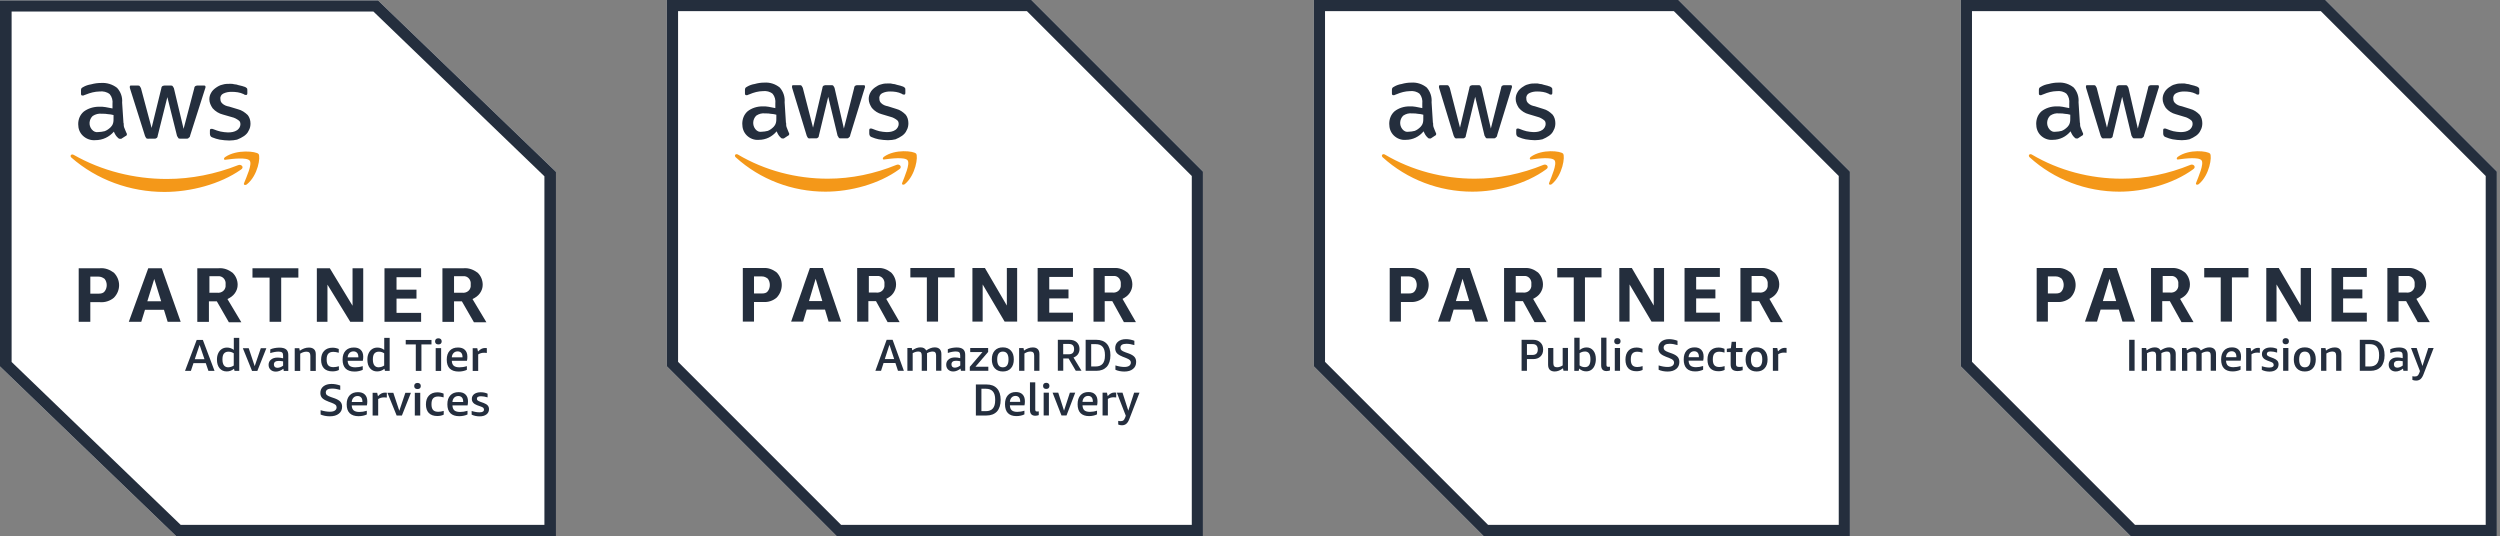 <svg xmlns="http://www.w3.org/2000/svg" fill="none" viewBox="0 0 527 113" height="113" width="527">
<rect x="0" y="0" width="527" height="113" fill="#808080" stroke="none"/>
<g clip-path="url(#clip0_1356_1327)">
<path fill="white" d="M79.694 0.089H0V77.245L37.112 113H117.197V36.221L79.694 0.089Z"></path>
<path fill="#242E3D" d="M78.717 2.435L114.762 37.161V110.641H38.089L2.448 76.304V2.435H78.717ZM79.694 0.089H0V77.245L37.112 113H117.197V36.221L79.694 0.089Z"></path>
<path fill="#242E3D" d="M19.038 63.696V67.836H16.59V56.545H21.083C22.151 56.457 23.127 56.833 24.013 57.486C25.471 58.991 25.471 61.249 24.013 62.755C23.231 63.42 22.151 63.784 21.083 63.696H19.038ZM19.038 61.902H20.796C21.291 61.902 21.773 61.814 22.059 61.425C22.645 60.672 22.645 59.543 22.059 58.79C21.669 58.502 21.278 58.314 20.796 58.314H19.038V61.889V61.902ZM35.342 67.836L34.56 65.302H30.563L29.781 67.836H27.151L31.253 56.545H34.092L38.089 67.836H35.355H35.342ZM31.044 63.508H33.974L32.516 58.803L31.058 63.508H31.044ZM41.592 67.836V56.545H46.085C47.166 56.457 48.142 56.833 49.015 57.486C49.705 58.138 50.096 59.079 50.096 60.02C50.096 60.685 49.9 61.249 49.51 61.814C49.119 62.379 48.533 62.755 47.947 63.043L50.877 67.936H48.246L45.707 63.52H44.04V67.848H41.592V67.836ZM44.04 61.714H45.798C46.684 61.801 47.452 61.237 47.556 60.396V59.919C47.66 59.066 47.062 58.326 46.293 58.226H44.145V61.701H44.053L44.04 61.714ZM56.828 67.836V58.514H53.221V56.545H62.896V58.514H59.276V67.836H56.828ZM69.029 60.02V67.836H66.79V56.545H69.524L74.316 64.448V56.545H76.569V67.836H73.835L69.042 60.02H69.029ZM81.049 67.836V56.545H88.771V58.427H83.588V61.061H87.794V62.943H83.588V65.954H88.771V67.836H81.049ZM93.263 67.836V56.545H97.756C98.823 56.457 99.8 56.833 100.686 57.486C101.376 58.138 101.753 59.079 101.753 60.02C101.753 60.685 101.558 61.249 101.167 61.814C100.777 62.379 100.191 62.755 99.605 63.043L102.535 67.936H99.904L97.365 63.52H95.711V67.848H93.263V67.836ZM95.711 61.714H97.469C98.342 61.801 99.123 61.237 99.227 60.396V59.919C99.318 59.066 98.732 58.326 97.964 58.226H95.711V61.701V61.714Z"></path>
<path fill="#242E3D" d="M26.07 25.958C26.07 26.334 26.07 26.71 26.265 27.087C26.357 27.375 26.552 27.752 26.656 28.028C26.747 28.128 26.747 28.216 26.747 28.316C26.747 28.505 26.656 28.605 26.448 28.693L25.562 29.257H25.276C25.08 29.257 24.976 29.169 24.885 29.069C24.69 28.881 24.494 28.693 24.39 28.505C24.299 28.316 24.091 28.028 24 27.752C23.023 28.881 21.656 29.546 20.093 29.546C19.116 29.634 18.14 29.257 17.463 28.605C16.772 27.94 16.486 27.099 16.486 26.158C16.486 25.13 16.877 24.189 17.658 23.524C18.543 22.859 19.702 22.495 20.887 22.495C21.382 22.495 21.864 22.495 22.255 22.583L23.713 22.859V21.918C23.804 21.165 23.609 20.413 23.127 19.848C22.541 19.371 21.76 19.196 20.979 19.283C20.484 19.283 20.002 19.371 19.52 19.472C19.038 19.572 18.543 19.76 18.062 19.948C17.866 20.036 17.762 20.036 17.567 20.137H17.372C17.176 20.137 17.072 20.036 17.072 19.76V19.095C17.072 18.907 17.072 18.819 17.163 18.619C17.254 18.531 17.358 18.43 17.554 18.343C18.049 18.054 18.622 17.866 19.207 17.778C19.898 17.59 20.575 17.489 21.265 17.489C22.528 17.401 23.713 17.778 24.677 18.518C25.458 19.371 25.849 20.488 25.744 21.629L26.031 25.958H26.07ZM20.705 27.84C21.2 27.84 21.59 27.752 22.072 27.651C22.567 27.463 22.958 27.175 23.349 26.798C23.544 26.61 23.739 26.322 23.843 25.945C23.948 25.569 23.934 25.192 23.934 24.816V24.252C23.544 24.164 23.153 24.063 22.762 24.063C22.372 23.976 21.981 23.976 21.486 23.976C20.809 23.888 20.119 24.063 19.533 24.452C18.752 25.205 18.648 26.422 19.338 27.275C19.728 27.752 20.21 27.927 20.705 27.84ZM31.357 29.245C31.162 29.245 30.966 29.245 30.862 29.157C30.771 29.069 30.667 28.868 30.576 28.68L27.45 18.794C27.359 18.606 27.359 18.418 27.359 18.317C27.359 18.129 27.45 18.029 27.555 18.029H28.922C29.117 18.029 29.312 18.029 29.417 18.117C29.508 18.217 29.612 18.405 29.716 18.593L31.956 26.974L34.013 18.593C34.013 18.405 34.105 18.217 34.3 18.117C34.495 18.029 34.691 18.029 34.795 18.029H35.863C36.058 18.029 36.253 18.029 36.357 18.117C36.462 18.217 36.553 18.405 36.657 18.593L38.701 27.162L40.954 18.593C40.954 18.405 41.045 18.217 41.241 18.117C41.436 18.029 41.54 18.029 41.735 18.029H43.012C43.207 18.029 43.311 18.117 43.311 18.217V18.493C43.311 18.581 43.207 18.681 43.207 18.782L40.082 28.567C40.082 28.755 39.99 28.944 39.782 29.044C39.691 29.232 39.496 29.232 39.287 29.232H38.115C37.92 29.232 37.725 29.232 37.62 29.144C37.529 28.956 37.425 28.856 37.321 28.668L35.277 20.475L33.232 28.668C33.232 28.856 33.141 29.044 32.933 29.144C32.842 29.232 32.646 29.232 32.542 29.232H31.37L31.357 29.245ZM48.351 29.621C47.673 29.621 46.983 29.533 46.306 29.433C45.811 29.345 45.238 29.157 44.743 28.956C44.444 28.868 44.249 28.58 44.249 28.203V27.538C44.249 27.262 44.34 27.162 44.535 27.162H44.73C44.822 27.162 44.926 27.25 45.017 27.25C45.512 27.438 45.994 27.626 46.475 27.727C46.97 27.814 47.543 27.915 48.038 27.915C48.728 27.915 49.405 27.827 49.991 27.438C50.382 27.162 50.681 26.685 50.681 26.221C50.681 25.845 50.59 25.556 50.291 25.368C49.9 25.079 49.405 24.803 48.923 24.703L46.97 24.139C46.189 23.95 45.408 23.486 44.822 22.821C44.431 22.257 44.132 21.604 44.132 20.939C44.132 20.463 44.236 19.998 44.522 19.534C44.717 19.158 45.108 18.782 45.499 18.506C45.889 18.23 46.384 17.941 46.866 17.853C47.452 17.665 47.934 17.665 48.52 17.665C48.819 17.665 49.106 17.665 49.405 17.765C49.705 17.765 49.991 17.853 50.291 17.953C50.59 18.054 50.786 18.041 51.072 18.142C51.267 18.242 51.463 18.242 51.658 18.33C51.853 18.418 51.945 18.518 52.049 18.606C52.14 18.706 52.14 18.895 52.14 19.083V19.647C52.14 19.923 52.049 20.024 51.84 20.024C51.632 20.024 51.45 19.936 51.346 19.835C50.564 19.459 49.692 19.359 48.806 19.359C48.22 19.359 47.634 19.447 47.048 19.735C46.658 19.923 46.371 20.387 46.462 20.864C46.462 21.241 46.553 21.529 46.853 21.805C47.244 22.181 47.739 22.37 48.312 22.47L50.174 23.035C50.955 23.223 51.632 23.687 52.218 24.252C52.609 24.728 52.804 25.381 52.804 26.046C52.804 26.522 52.713 27.074 52.413 27.551C52.218 28.028 51.827 28.404 51.437 28.68C51.046 28.956 50.46 29.245 49.978 29.433C49.588 29.533 48.91 29.621 48.325 29.621H48.351Z"></path>
<path fill="#F49819" d="M50.785 35.756C46.384 38.855 40.134 40.461 34.664 40.461C27.437 40.461 20.405 37.914 15.04 33.209C14.65 32.833 15.04 32.369 15.535 32.645C21.486 36.032 28.323 37.726 35.159 37.726C40.342 37.726 45.42 36.697 50.2 34.815C50.877 34.526 51.567 35.292 50.785 35.756ZM51.463 38.579C51.267 38.955 51.658 39.143 52.049 38.855C54.393 36.973 54.979 33.021 54.497 32.456C54.002 31.892 49.9 31.428 47.465 33.109C47.074 33.397 47.178 33.774 47.556 33.673C48.923 33.485 52.049 33.109 52.635 33.861C53.221 34.614 51.944 37.337 51.463 38.566V38.579Z"></path>
<path fill="#242E3E" d="M43.936 78.185L43.376 76.554H40.785L40.238 78.185H39.001L41.462 71.662H42.764L45.225 78.185H43.962H43.936ZM41.058 75.714H43.103L42.074 72.703L41.058 75.714Z"></path>
<path fill="#242E3E" d="M49.444 78.185L49.327 77.734C48.885 78.11 48.364 78.298 47.791 78.298C47.166 78.298 46.671 78.073 46.293 77.633C45.916 77.182 45.733 76.579 45.733 75.814C45.733 75.312 45.811 74.873 45.994 74.484C46.163 74.108 46.41 73.807 46.723 73.594C47.035 73.38 47.413 73.267 47.856 73.267C48.377 73.267 48.858 73.431 49.288 73.757V71.222H50.434V78.185H49.457H49.444ZM48.142 77.42C48.533 77.42 48.91 77.295 49.275 77.056V74.472C48.937 74.246 48.572 74.133 48.155 74.133C47.739 74.133 47.413 74.271 47.192 74.547C46.983 74.811 46.892 75.225 46.892 75.764C46.892 76.868 47.309 77.433 48.142 77.433V77.42Z"></path>
<path fill="#242E3E" d="M53.13 78.186L51.189 73.394H52.426L53.689 77.183L54.979 73.394H56.151L54.249 78.186H53.13Z"></path>
<path fill="#242E3E" d="M59.823 78.186L59.731 77.734C59.497 77.922 59.237 78.06 58.963 78.173C58.69 78.286 58.416 78.336 58.143 78.336C57.687 78.336 57.309 78.198 57.036 77.935C56.763 77.671 56.619 77.333 56.619 76.906C56.619 76.442 56.788 76.078 57.14 75.802C57.479 75.513 57.947 75.376 58.547 75.376C58.885 75.376 59.263 75.426 59.679 75.526V74.974C59.679 74.648 59.614 74.435 59.471 74.309C59.328 74.184 59.08 74.121 58.729 74.121C58.221 74.121 57.635 74.221 56.971 74.435V73.657C57.218 73.544 57.505 73.444 57.856 73.381C58.195 73.318 58.547 73.28 58.911 73.28C59.536 73.28 60.005 73.406 60.318 73.657C60.617 73.908 60.773 74.284 60.773 74.823V78.198H59.849L59.823 78.186ZM58.468 77.533C58.664 77.533 58.859 77.496 59.067 77.421C59.276 77.345 59.484 77.232 59.679 77.082V76.178C59.341 76.116 59.028 76.078 58.768 76.078C58.091 76.078 57.739 76.329 57.739 76.831C57.739 77.057 57.804 77.232 57.934 77.358C58.065 77.471 58.247 77.533 58.468 77.533Z"></path>
<path fill="#242E3E" d="M65.422 78.186V75.012C65.422 74.711 65.357 74.485 65.227 74.347C65.096 74.197 64.875 74.134 64.602 74.134C64.172 74.134 63.742 74.272 63.286 74.548V78.199H62.127V73.406H63.091L63.195 73.933C63.807 73.494 64.458 73.268 65.123 73.268C65.604 73.268 65.956 73.394 66.203 73.632C66.451 73.87 66.568 74.209 66.568 74.673V78.186H65.422Z"></path>
<path fill="#242E3E" d="M71.438 77.997C71.047 78.198 70.592 78.286 70.071 78.286C69.303 78.286 68.717 78.073 68.3 77.659C67.896 77.232 67.688 76.63 67.688 75.839C67.688 75.049 67.896 74.409 68.326 73.97C68.756 73.518 69.342 73.293 70.11 73.293C70.566 73.293 71.008 73.393 71.412 73.569V74.359C70.969 74.234 70.605 74.171 70.292 74.171C69.797 74.171 69.446 74.296 69.211 74.547C68.977 74.798 68.86 75.2 68.86 75.739V75.852C68.86 76.379 68.977 76.78 69.211 77.031C69.446 77.282 69.81 77.395 70.292 77.395C70.631 77.395 71.022 77.332 71.438 77.207V77.985V77.997Z"></path>
<path fill="#242E3E" d="M73.287 76.053C73.313 76.53 73.444 76.881 73.704 77.107C73.964 77.32 74.368 77.433 74.889 77.433C75.384 77.433 75.905 77.358 76.465 77.182V77.96C76.243 78.073 75.97 78.161 75.67 78.223C75.371 78.299 75.045 78.324 74.72 78.324C73.912 78.324 73.287 78.11 72.858 77.696C72.428 77.27 72.219 76.643 72.219 75.815C72.219 74.987 72.428 74.384 72.844 73.933C73.261 73.481 73.834 73.255 74.59 73.255C75.228 73.255 75.709 73.418 76.048 73.757C76.386 74.083 76.569 74.56 76.569 75.187C76.569 75.513 76.543 75.802 76.478 76.053H73.287ZM74.524 74.071C74.173 74.071 73.886 74.184 73.665 74.409C73.444 74.635 73.313 74.936 73.287 75.325H75.54V75.25C75.54 74.874 75.449 74.573 75.28 74.384C75.097 74.184 74.85 74.071 74.524 74.071Z"></path>
<path fill="#242E3E" d="M81.153 78.185L81.036 77.734C80.593 78.11 80.072 78.298 79.499 78.298C78.874 78.298 78.379 78.073 78.001 77.633C77.624 77.182 77.442 76.579 77.442 75.814C77.442 75.312 77.52 74.873 77.702 74.484C77.871 74.108 78.119 73.807 78.431 73.594C78.744 73.38 79.121 73.267 79.564 73.267C80.085 73.267 80.567 73.431 80.996 73.757V71.222H82.142V78.185H81.166H81.153ZM79.851 77.42C80.241 77.42 80.619 77.295 80.984 77.056V74.472C80.645 74.246 80.28 74.133 79.864 74.133C79.447 74.133 79.121 74.271 78.9 74.547C78.692 74.811 78.6 75.225 78.6 75.764C78.6 76.868 79.017 77.433 79.851 77.433V77.42Z"></path>
<path fill="#242E3E" d="M87.651 78.185V72.603H85.528V71.662H90.958V72.603H88.836V78.185H87.651Z"></path>
<path fill="#242E3E" d="M91.844 78.186V73.393H92.99V78.186H91.844ZM92.404 72.603C92.195 72.603 92.026 72.553 91.896 72.44C91.779 72.327 91.713 72.164 91.713 71.963C91.713 71.762 91.779 71.599 91.896 71.486C92.013 71.374 92.182 71.311 92.404 71.311C92.625 71.311 92.807 71.374 92.924 71.486C93.042 71.599 93.107 71.75 93.107 71.963C93.107 72.176 93.042 72.314 92.924 72.44C92.807 72.553 92.625 72.603 92.404 72.603Z"></path>
<path fill="#242E3E" d="M95.242 76.053C95.255 76.53 95.398 76.881 95.659 77.107C95.919 77.32 96.323 77.433 96.844 77.433C97.338 77.433 97.859 77.358 98.419 77.182V77.96C98.198 78.073 97.924 78.161 97.625 78.223C97.312 78.299 97 78.324 96.674 78.324C95.867 78.324 95.242 78.11 94.812 77.696C94.382 77.27 94.174 76.643 94.174 75.815C94.174 74.987 94.382 74.384 94.799 73.933C95.216 73.481 95.789 73.255 96.544 73.255C97.169 73.255 97.664 73.418 98.003 73.757C98.341 74.083 98.523 74.56 98.523 75.187C98.523 75.513 98.498 75.802 98.432 76.053H95.242ZM96.479 74.071C96.127 74.071 95.841 74.184 95.62 74.409C95.398 74.635 95.268 74.936 95.242 75.325H97.495V75.25C97.495 74.874 97.404 74.573 97.234 74.384C97.052 74.184 96.805 74.071 96.466 74.071H96.479Z"></path>
<path fill="#242E3E" d="M99.644 78.187V73.394H100.607L100.764 74.109C101.024 73.833 101.271 73.645 101.493 73.532C101.714 73.419 101.962 73.357 102.235 73.357C102.352 73.357 102.482 73.357 102.626 73.382V74.398C102.443 74.373 102.248 74.36 102.066 74.36C101.584 74.36 101.167 74.473 100.803 74.712V78.187H99.644Z"></path>
<path fill="#242E3E" d="M69.107 84.596C68.56 84.395 68.156 84.157 67.896 83.881C67.649 83.592 67.531 83.254 67.531 82.84C67.531 82.25 67.74 81.786 68.17 81.447C68.599 81.108 69.172 80.933 69.888 80.933C70.487 80.933 71.1 81.046 71.725 81.272V82.187C71.087 81.999 70.513 81.911 69.98 81.911C69.12 81.911 68.677 82.187 68.677 82.752C68.677 82.965 68.755 83.141 68.912 83.279C69.068 83.417 69.355 83.555 69.745 83.693L70.579 83.981C71.112 84.182 71.503 84.408 71.751 84.684C71.998 84.96 72.115 85.311 72.115 85.738C72.115 86.365 71.881 86.867 71.412 87.218C70.956 87.582 70.318 87.758 69.524 87.758C69.172 87.758 68.834 87.72 68.482 87.657C68.144 87.594 67.831 87.494 67.584 87.381V86.465C67.896 86.566 68.235 86.641 68.573 86.704C68.925 86.766 69.25 86.792 69.524 86.792C69.98 86.792 70.331 86.716 70.579 86.553C70.826 86.39 70.956 86.152 70.956 85.863C70.956 85.65 70.878 85.474 70.722 85.336C70.579 85.198 70.318 85.073 69.941 84.922L69.068 84.596H69.107Z"></path>
<path fill="#242E3E" d="M74.147 85.463C74.16 85.939 74.303 86.29 74.564 86.516C74.824 86.73 75.228 86.843 75.749 86.843C76.243 86.843 76.764 86.767 77.324 86.592V87.369C77.103 87.482 76.829 87.57 76.53 87.633C76.23 87.696 75.905 87.733 75.579 87.733C74.772 87.733 74.147 87.52 73.717 87.106C73.287 86.679 73.079 86.052 73.079 85.224C73.079 84.396 73.287 83.794 73.704 83.342C74.121 82.891 74.694 82.665 75.449 82.665C76.074 82.665 76.569 82.828 76.907 83.167C77.246 83.493 77.428 83.969 77.428 84.597C77.428 84.923 77.402 85.212 77.337 85.463H74.147ZM75.384 83.48C75.032 83.48 74.746 83.593 74.525 83.819C74.303 84.045 74.173 84.346 74.147 84.735H76.4V84.66C76.4 84.283 76.308 83.982 76.139 83.794C75.957 83.593 75.71 83.48 75.371 83.48H75.384Z"></path>
<path fill="#242E3E" d="M78.548 87.595V82.802H79.512L79.668 83.517C79.928 83.241 80.176 83.053 80.397 82.94C80.618 82.827 80.866 82.764 81.152 82.764C81.27 82.764 81.4 82.764 81.543 82.79V83.806C81.361 83.781 81.165 83.768 80.983 83.768C80.501 83.768 80.085 83.881 79.72 84.12V87.595H78.561H78.548Z"></path>
<path fill="#242E3E" d="M83.614 87.595L81.674 82.803H82.911L84.174 86.591L85.45 82.803H86.622L84.721 87.595H83.601H83.614Z"></path>
<path fill="#242E3E" d="M87.442 87.595V82.803H88.588V87.595H87.442ZM88.002 82.013C87.793 82.013 87.624 81.962 87.494 81.849C87.377 81.737 87.312 81.573 87.312 81.373C87.312 81.172 87.377 81.009 87.494 80.896C87.611 80.783 87.78 80.72 88.002 80.72C88.223 80.72 88.406 80.783 88.523 80.896C88.64 81.009 88.705 81.159 88.705 81.373C88.705 81.586 88.64 81.724 88.523 81.849C88.406 81.962 88.223 82.013 88.002 82.013Z"></path>
<path fill="#242E3E" d="M93.537 87.406C93.146 87.607 92.69 87.695 92.169 87.695C91.401 87.695 90.815 87.481 90.398 87.067C89.995 86.641 89.786 86.039 89.786 85.248C89.786 84.458 89.995 83.818 90.424 83.379C90.854 82.927 91.453 82.701 92.208 82.701C92.664 82.701 93.107 82.802 93.51 82.977V83.768C93.068 83.642 92.703 83.58 92.391 83.58C91.896 83.58 91.544 83.705 91.31 83.956C91.075 84.207 90.958 84.608 90.958 85.148V85.261C90.958 85.788 91.075 86.189 91.31 86.44C91.544 86.691 91.909 86.804 92.391 86.804C92.729 86.804 93.12 86.741 93.537 86.616V87.394V87.406Z"></path>
<path fill="#242E3E" d="M95.372 85.463C95.398 85.939 95.529 86.29 95.789 86.516C96.049 86.73 96.453 86.843 96.974 86.843C97.469 86.843 97.99 86.767 98.55 86.592V87.369C98.328 87.482 98.055 87.57 97.755 87.633C97.456 87.696 97.13 87.733 96.805 87.733C95.984 87.733 95.372 87.52 94.943 87.106C94.513 86.679 94.305 86.052 94.305 85.224C94.305 84.396 94.513 83.794 94.93 83.342C95.346 82.891 95.932 82.665 96.675 82.665C97.313 82.665 97.794 82.828 98.133 83.167C98.472 83.493 98.654 83.969 98.654 84.597C98.654 84.923 98.628 85.212 98.563 85.463H95.372ZM96.609 83.48C96.271 83.48 95.971 83.593 95.75 83.819C95.529 84.045 95.398 84.346 95.372 84.735H97.638V84.66C97.638 84.283 97.547 83.982 97.378 83.794C97.195 83.593 96.948 83.48 96.609 83.48Z"></path>
<path fill="#242E3E" d="M102.014 86.302C102.014 86.164 101.962 86.052 101.87 85.964C101.779 85.876 101.61 85.788 101.363 85.7L100.555 85.412C99.826 85.136 99.461 84.697 99.461 84.094C99.461 83.655 99.631 83.317 99.969 83.066C100.321 82.815 100.764 82.689 101.324 82.689C101.884 82.689 102.365 82.79 102.782 82.99V83.768C102.287 83.618 101.818 83.53 101.389 83.53C101.089 83.53 100.881 83.567 100.738 83.668C100.594 83.756 100.529 83.881 100.529 84.069C100.529 84.207 100.581 84.32 100.685 84.408C100.777 84.483 100.959 84.584 101.219 84.684L101.988 84.96C102.378 85.111 102.652 85.286 102.821 85.487C102.99 85.688 103.082 85.939 103.082 86.24C103.082 86.716 102.899 87.093 102.548 87.356C102.196 87.632 101.714 87.77 101.089 87.77C100.79 87.77 100.49 87.733 100.191 87.67C99.904 87.607 99.657 87.519 99.422 87.406V86.629C100.047 86.829 100.594 86.917 101.089 86.917C101.415 86.917 101.649 86.867 101.792 86.767C101.949 86.679 102.027 86.528 102.027 86.328L102.014 86.302Z"></path>
</g>
<g clip-path="url(#clip1_1356_1327)">
<path fill="white" d="M217.416 0H140.576V77.217L176.36 113H253.576V36.16L217.416 0Z"></path>
<path fill="#242E3D" d="M216.475 2.348L251.229 37.102V110.64H177.301L142.937 76.275V2.348H216.475ZM217.416 0H140.576V77.217L176.36 113H253.576V36.16L217.416 0Z"></path>
<path fill="#242E3D" d="M158.945 63.657V67.8H156.585V56.5H160.916C161.946 56.413 162.887 56.789 163.741 57.442C165.147 58.949 165.147 61.209 163.741 62.715C162.988 63.381 161.946 63.745 160.916 63.657H158.945ZM158.945 61.862H160.64C161.117 61.862 161.582 61.774 161.858 61.385C162.423 60.631 162.423 59.501 161.858 58.748C161.481 58.459 161.105 58.271 160.64 58.271H158.945V61.849V61.862ZM174.665 67.8L173.911 65.264H170.057L169.303 67.8H166.767L170.722 56.5H173.459L177.314 67.8H174.677H174.665ZM170.521 63.469H173.346L171.94 58.76L170.534 63.469H170.521ZM180.691 67.8V56.5H185.023C186.065 56.413 187.007 56.789 187.848 57.442C188.513 58.095 188.89 59.037 188.89 59.978C188.89 60.644 188.702 61.209 188.325 61.774C187.948 62.339 187.383 62.715 186.818 63.004L189.643 67.901H187.107L184.659 63.481H183.052V67.813H180.691V67.8ZM183.052 61.673H184.747C185.6 61.761 186.341 61.196 186.442 60.355V59.878C186.542 59.024 185.965 58.283 185.224 58.183H183.152V61.661H183.064L183.052 61.673ZM195.381 67.8V58.472H191.903V56.5H201.232V58.472H197.742V67.8H195.381ZM207.146 59.978V67.8H204.986V56.5H207.623L212.243 64.41V56.5H214.415V67.8H211.779L207.158 59.978H207.146ZM218.735 67.8V56.5H226.18V58.384H221.183V61.02H225.238V62.904H221.183V65.917H226.18V67.8H218.735ZM230.512 67.8V56.5H234.843C235.873 56.413 236.815 56.789 237.668 57.442C238.334 58.095 238.698 59.037 238.698 59.978C238.698 60.644 238.51 61.209 238.133 61.774C237.756 62.339 237.191 62.715 236.626 63.004L239.451 67.901H236.915L234.467 63.481H232.872V67.813H230.512V67.8ZM232.872 61.673H234.567C235.408 61.761 236.162 61.196 236.262 60.355V59.878C236.35 59.024 235.785 58.283 235.044 58.183H232.872V61.661V61.673Z"></path>
<path fill="#242E3D" d="M165.712 25.89C165.712 26.266 165.712 26.643 165.901 27.02C165.989 27.308 166.177 27.685 166.277 27.961C166.365 28.062 166.365 28.15 166.365 28.25C166.365 28.438 166.277 28.539 166.077 28.627L165.223 29.192H164.947C164.758 29.192 164.658 29.104 164.57 29.003C164.382 28.815 164.193 28.627 164.093 28.438C164.005 28.25 163.804 27.961 163.716 27.685C162.774 28.815 161.456 29.48 159.949 29.48C159.008 29.568 158.066 29.192 157.413 28.539C156.748 27.873 156.472 27.032 156.472 26.09C156.472 25.061 156.848 24.119 157.602 23.454C158.455 22.788 159.573 22.424 160.715 22.424C161.192 22.424 161.657 22.424 162.034 22.512L163.44 22.788V21.847C163.528 21.093 163.339 20.34 162.875 19.775C162.31 19.298 161.557 19.122 160.803 19.21C160.326 19.21 159.862 19.298 159.397 19.398C158.932 19.499 158.455 19.687 157.991 19.875C157.802 19.963 157.702 19.963 157.514 20.064H157.325C157.137 20.064 157.037 19.963 157.037 19.687V19.022C157.037 18.833 157.037 18.745 157.124 18.545C157.212 18.457 157.313 18.356 157.501 18.268C157.978 17.98 158.531 17.791 159.096 17.703C159.761 17.515 160.414 17.415 161.079 17.415C162.297 17.327 163.44 17.703 164.369 18.444C165.122 19.298 165.499 20.415 165.399 21.558L165.675 25.89H165.712ZM160.54 27.773C161.017 27.773 161.393 27.685 161.858 27.585C162.335 27.396 162.712 27.108 163.088 26.731C163.277 26.543 163.465 26.254 163.565 25.877C163.666 25.5 163.653 25.124 163.653 24.747V24.182C163.277 24.094 162.9 23.994 162.523 23.994C162.147 23.906 161.77 23.906 161.293 23.906C160.64 23.818 159.975 23.994 159.41 24.383C158.656 25.136 158.556 26.354 159.221 27.208C159.598 27.685 160.062 27.861 160.54 27.773ZM170.81 29.179C170.622 29.179 170.433 29.179 170.333 29.091C170.245 29.003 170.145 28.802 170.057 28.614L167.043 18.72C166.955 18.532 166.955 18.344 166.955 18.243C166.955 18.055 167.043 17.954 167.144 17.954H168.462C168.65 17.954 168.839 17.954 168.939 18.042C169.027 18.143 169.128 18.331 169.228 18.52L171.388 26.907L173.371 18.52C173.371 18.331 173.459 18.143 173.648 18.042C173.836 17.954 174.024 17.954 174.125 17.954H175.154C175.343 17.954 175.531 17.954 175.631 18.042C175.732 18.143 175.82 18.331 175.92 18.52L177.891 27.095L180.063 18.52C180.063 18.331 180.151 18.143 180.34 18.042C180.528 17.954 180.628 17.954 180.817 17.954H182.047C182.236 17.954 182.336 18.042 182.336 18.143V18.419C182.336 18.507 182.236 18.607 182.236 18.708L179.222 28.501C179.222 28.689 179.134 28.878 178.933 28.978C178.846 29.167 178.657 29.167 178.456 29.167H177.326C177.138 29.167 176.95 29.167 176.849 29.079C176.761 28.89 176.661 28.79 176.56 28.602L174.589 20.403L172.618 28.602C172.618 28.79 172.53 28.978 172.329 29.079C172.241 29.167 172.053 29.167 171.953 29.167H170.823L170.81 29.179ZM187.195 29.556C186.542 29.556 185.877 29.468 185.224 29.367C184.747 29.28 184.194 29.091 183.717 28.89C183.428 28.802 183.24 28.514 183.24 28.137V27.472C183.24 27.195 183.328 27.095 183.516 27.095H183.705C183.792 27.095 183.893 27.183 183.981 27.183C184.458 27.371 184.922 27.559 185.387 27.66C185.864 27.748 186.417 27.848 186.894 27.848C187.559 27.848 188.212 27.76 188.777 27.371C189.154 27.095 189.442 26.618 189.442 26.153C189.442 25.777 189.355 25.488 189.066 25.299C188.689 25.011 188.212 24.735 187.747 24.634L185.864 24.069C185.111 23.881 184.357 23.416 183.792 22.751C183.416 22.186 183.127 21.533 183.127 20.867C183.127 20.39 183.227 19.926 183.504 19.461C183.692 19.084 184.069 18.708 184.445 18.432C184.822 18.155 185.299 17.867 185.764 17.779C186.329 17.59 186.793 17.59 187.358 17.59C187.647 17.59 187.923 17.59 188.212 17.691C188.501 17.691 188.777 17.779 189.066 17.879C189.355 17.98 189.543 17.967 189.819 18.067C190.007 18.168 190.196 18.168 190.384 18.256C190.572 18.344 190.66 18.444 190.761 18.532C190.849 18.633 190.849 18.821 190.849 19.009V19.574C190.849 19.85 190.761 19.951 190.56 19.951C190.359 19.951 190.183 19.863 190.083 19.762C189.329 19.386 188.488 19.285 187.634 19.285C187.069 19.285 186.504 19.373 185.939 19.662C185.563 19.85 185.287 20.315 185.374 20.792C185.374 21.169 185.462 21.457 185.751 21.734C186.128 22.11 186.605 22.299 187.157 22.399L188.953 22.964C189.706 23.152 190.359 23.617 190.924 24.182C191.301 24.659 191.489 25.312 191.489 25.977C191.489 26.455 191.401 27.007 191.112 27.484C190.924 27.961 190.547 28.338 190.171 28.614C189.794 28.89 189.229 29.179 188.764 29.367C188.388 29.468 187.735 29.556 187.17 29.556H187.195Z"></path>
<path fill="#F49819" d="M189.543 35.696C185.299 38.797 179.273 40.404 173.999 40.404C167.031 40.404 160.251 37.855 155.078 33.147C154.701 32.77 155.078 32.306 155.555 32.582C161.293 35.972 167.885 37.667 174.476 37.667C179.473 37.667 184.37 36.637 188.978 34.754C189.631 34.465 190.296 35.231 189.543 35.696ZM190.196 38.521C190.008 38.897 190.384 39.086 190.761 38.797C193.021 36.913 193.586 32.959 193.121 32.394C192.644 31.828 188.689 31.364 186.341 33.046C185.965 33.335 186.065 33.712 186.429 33.611C187.748 33.423 190.761 33.046 191.326 33.8C191.891 34.553 190.66 37.278 190.196 38.508V38.521Z"></path>
<path fill="#242E3E" d="M189.292 78.159L188.752 76.526H186.253L185.726 78.159H184.533L186.906 71.63H188.162L190.535 78.159H189.317H189.292ZM186.517 75.685H188.488L187.496 72.672L186.517 75.685Z"></path>
<path fill="#242E3E" d="M197.327 78.159V74.907C197.327 74.618 197.265 74.418 197.152 74.292C197.039 74.166 196.863 74.104 196.612 74.104C196.411 74.104 196.21 74.141 195.984 74.204C195.771 74.267 195.582 74.355 195.419 74.455V78.159H194.302V74.907C194.302 74.618 194.239 74.418 194.126 74.292C194.013 74.166 193.837 74.104 193.586 74.104C193.398 74.104 193.197 74.129 192.983 74.192C192.782 74.254 192.581 74.342 192.393 74.455V78.159H191.276V73.363H192.205L192.305 73.853C192.619 73.639 192.92 73.476 193.184 73.375C193.473 73.275 193.749 73.225 194.038 73.225C194.615 73.225 195.017 73.438 195.243 73.878C195.871 73.451 196.474 73.225 197.039 73.225C197.491 73.225 197.842 73.35 198.081 73.589C198.319 73.827 198.445 74.166 198.445 74.631V78.147H197.327V78.159Z"></path>
<path fill="#242E3E" d="M202.563 78.158L202.475 77.706C202.249 77.895 201.998 78.033 201.734 78.146C201.471 78.259 201.207 78.309 200.943 78.309C200.504 78.309 200.14 78.171 199.864 77.907C199.6 77.644 199.462 77.305 199.462 76.878C199.462 76.413 199.625 76.049 199.964 75.773C200.29 75.484 200.742 75.346 201.32 75.346C201.646 75.346 202.011 75.396 202.412 75.496V74.944C202.412 74.618 202.35 74.404 202.211 74.279C202.073 74.153 201.835 74.09 201.496 74.09C201.006 74.09 200.441 74.191 199.801 74.404V73.626C200.039 73.513 200.316 73.412 200.655 73.35C200.981 73.287 201.333 73.249 201.672 73.249C202.287 73.249 202.726 73.375 203.028 73.626C203.316 73.877 203.467 74.254 203.467 74.793V78.171H202.576L202.563 78.158ZM201.257 77.505C201.446 77.505 201.634 77.468 201.835 77.392C202.036 77.317 202.237 77.204 202.425 77.053V76.149C202.086 76.087 201.797 76.049 201.546 76.049C200.893 76.049 200.567 76.3 200.567 76.802C200.567 77.028 200.629 77.204 200.755 77.33C200.881 77.443 201.056 77.505 201.27 77.505H201.257Z"></path>
<path fill="#242E3E" d="M204.434 78.158V77.329L207.108 74.216H204.522V73.362H208.301V74.19L205.627 77.304H208.339V78.158H204.434Z"></path>
<path fill="#242E3E" d="M211.402 78.31C210.674 78.31 210.109 78.084 209.695 77.632C209.28 77.18 209.079 76.552 209.079 75.761C209.079 74.97 209.28 74.355 209.695 73.903C210.109 73.451 210.674 73.225 211.402 73.225C212.13 73.225 212.683 73.451 213.097 73.903C213.512 74.342 213.712 74.957 213.712 75.761C213.712 76.564 213.512 77.18 213.097 77.632C212.695 78.084 212.13 78.31 211.402 78.31ZM211.402 77.431C212.193 77.431 212.595 76.878 212.595 75.773C212.595 74.669 212.193 74.116 211.402 74.116C210.611 74.116 210.209 74.669 210.209 75.773C210.209 76.878 210.611 77.431 211.402 77.431Z"></path>
<path fill="#242E3E" d="M218.006 78.159V74.982C218.006 74.681 217.944 74.455 217.818 74.317C217.693 74.166 217.479 74.103 217.215 74.103C216.801 74.103 216.387 74.241 215.947 74.518V78.171H214.83V73.375H215.759L215.859 73.902C216.45 73.463 217.077 73.237 217.718 73.237C218.182 73.237 218.521 73.362 218.76 73.601C218.998 73.84 219.111 74.179 219.111 74.643V78.159H218.006Z"></path>
<path fill="#242E3E" d="M222.991 78.159V71.63H225.439C226.08 71.63 226.607 71.805 226.984 72.157C227.36 72.508 227.561 72.986 227.561 73.563C227.561 73.99 227.448 74.354 227.235 74.668C227.021 74.969 226.707 75.208 226.293 75.371L227.976 78.146H226.77L225.251 75.559H224.134V78.146H223.004L222.991 78.159ZM224.121 74.681H225.301C226.042 74.681 226.419 74.317 226.419 73.588C226.419 72.86 226.055 72.508 225.326 72.508H224.121V74.668V74.681Z"></path>
<path fill="#242E3E" d="M228.854 78.159V71.63H231.089C232.056 71.63 232.797 71.906 233.312 72.471C233.826 73.036 234.077 73.839 234.077 74.882C234.077 75.924 233.814 76.752 233.299 77.33C232.772 77.882 232.043 78.171 231.089 78.171H228.854V78.159ZM230.022 72.534V77.254H230.964C232.269 77.254 232.922 76.501 232.922 74.995V74.794C232.922 73.299 232.269 72.546 230.964 72.546H230.022V72.534Z"></path>
<path fill="#242E3E" d="M236.601 75.158C236.074 74.957 235.685 74.719 235.433 74.442C235.195 74.154 235.082 73.815 235.082 73.4C235.082 72.81 235.283 72.346 235.697 72.007C236.111 71.668 236.651 71.492 237.354 71.492C237.932 71.492 238.522 71.605 239.125 71.831V72.747C238.51 72.559 237.957 72.471 237.442 72.471C236.614 72.471 236.187 72.747 236.187 73.312C236.187 73.526 236.262 73.702 236.413 73.84C236.563 73.978 236.84 74.116 237.216 74.254L238.02 74.543C238.535 74.744 238.911 74.97 239.15 75.246C239.388 75.522 239.501 75.874 239.501 76.301C239.501 76.928 239.275 77.431 238.823 77.782C238.384 78.146 237.769 78.322 237.003 78.322C236.676 78.322 236.337 78.284 235.998 78.222C235.659 78.159 235.371 78.058 235.132 77.945V77.029C235.433 77.129 235.76 77.205 236.086 77.267C236.425 77.33 236.739 77.355 237.003 77.355C237.442 77.355 237.781 77.28 238.02 77.117C238.258 76.954 238.384 76.715 238.384 76.426C238.384 76.213 238.309 76.037 238.158 75.899C238.02 75.761 237.769 75.635 237.405 75.484L236.563 75.158H236.601Z"></path>
<path fill="#242E3E" d="M205.714 87.575V81.046H207.949C208.916 81.046 209.657 81.322 210.172 81.887C210.686 82.452 210.938 83.256 210.938 84.298C210.938 85.34 210.674 86.169 210.159 86.746C209.632 87.299 208.904 87.588 207.949 87.588H205.714V87.575ZM206.882 81.95V86.671H207.824C209.13 86.671 209.782 85.918 209.782 84.398V84.198C209.782 82.703 209.13 81.95 207.824 81.95H206.882Z"></path>
<path fill="#242E3E" d="M212.884 85.441C212.896 85.918 213.034 86.27 213.286 86.496C213.537 86.709 213.926 86.822 214.428 86.822C214.905 86.822 215.407 86.747 215.947 86.571V87.349C215.734 87.462 215.47 87.55 215.181 87.613C214.893 87.676 214.579 87.714 214.265 87.714C213.474 87.714 212.884 87.5 212.469 87.086C212.055 86.659 211.854 86.031 211.854 85.202C211.854 84.374 212.055 83.771 212.457 83.319C212.859 82.867 213.424 82.641 214.139 82.641C214.742 82.641 215.219 82.804 215.546 83.143C215.872 83.47 216.048 83.947 216.048 84.575C216.048 84.901 216.023 85.19 215.96 85.441H212.884ZM214.077 83.457C213.738 83.457 213.461 83.57 213.248 83.796C213.034 84.022 212.909 84.324 212.884 84.713H215.056V84.638C215.056 84.261 214.968 83.959 214.805 83.771C214.629 83.57 214.39 83.457 214.064 83.457H214.077Z"></path>
<path fill="#242E3E" d="M218.986 87.5C218.76 87.588 218.509 87.638 218.245 87.638C217.868 87.638 217.592 87.538 217.391 87.325C217.203 87.111 217.115 86.81 217.115 86.395V80.595H218.232V86.308C218.232 86.458 218.258 86.571 218.32 86.647C218.383 86.709 218.471 86.747 218.609 86.747C218.722 86.747 218.835 86.747 218.973 86.722V87.5H218.986Z"></path>
<path fill="#242E3E" d="M220.003 87.574V82.778H221.108V87.574H220.003ZM220.543 81.987C220.342 81.987 220.178 81.937 220.053 81.824C219.94 81.711 219.877 81.547 219.877 81.347C219.877 81.146 219.94 80.982 220.053 80.869C220.166 80.756 220.329 80.694 220.543 80.694C220.756 80.694 220.932 80.756 221.045 80.869C221.158 80.982 221.221 81.133 221.221 81.347C221.221 81.56 221.158 81.698 221.045 81.824C220.932 81.937 220.756 81.987 220.543 81.987Z"></path>
<path fill="#242E3E" d="M223.757 87.574L221.886 82.778H223.079L224.297 86.57L225.527 82.778H226.657L224.824 87.574H223.744H223.757Z"></path>
<path fill="#242E3E" d="M228.189 85.441C228.214 85.918 228.34 86.27 228.591 86.496C228.842 86.709 229.231 86.822 229.733 86.822C230.21 86.822 230.713 86.747 231.253 86.571V87.349C231.039 87.462 230.775 87.55 230.487 87.613C230.198 87.676 229.884 87.714 229.57 87.714C228.792 87.714 228.189 87.5 227.775 87.086C227.36 86.659 227.159 86.031 227.159 85.202C227.159 84.374 227.36 83.771 227.762 83.319C228.164 82.867 228.716 82.641 229.445 82.641C230.06 82.641 230.524 82.804 230.851 83.143C231.177 83.47 231.353 83.947 231.353 84.575C231.353 84.901 231.328 85.19 231.265 85.441H228.189ZM229.382 83.457C229.043 83.457 228.767 83.57 228.553 83.796C228.34 84.022 228.214 84.324 228.189 84.713H230.374V84.638C230.374 84.261 230.286 83.959 230.123 83.771C229.947 83.57 229.708 83.457 229.394 83.457H229.382Z"></path>
<path fill="#242E3E" d="M232.42 87.576V82.779H233.349L233.5 83.495C233.751 83.219 233.99 83.03 234.203 82.917C234.416 82.804 234.655 82.742 234.919 82.742C235.032 82.742 235.157 82.742 235.295 82.767V83.784C235.12 83.759 234.944 83.746 234.756 83.746C234.291 83.746 233.889 83.859 233.538 84.098V87.576H232.42Z"></path>
<path fill="#242E3E" d="M237.317 87.637L235.434 82.778H236.626L237.844 86.57L239.075 82.778H240.205L238.058 88.34C237.882 88.805 237.668 89.131 237.43 89.332C237.191 89.533 236.89 89.646 236.501 89.646C236.225 89.646 235.961 89.596 235.722 89.495V88.717C235.873 88.754 236.024 88.78 236.199 88.78C236.476 88.78 236.677 88.729 236.802 88.629C236.94 88.528 237.066 88.315 237.204 87.963L237.317 87.637Z"></path>
</g>
<g clip-path="url(#clip2_1356_1327)">
<path fill="white" d="M353.796 0H276.956V77.217L312.739 113H389.956V36.16L353.796 0Z"></path>
<path fill="#242E3D" d="M352.854 2.348L387.608 37.102V110.64H313.681L279.316 76.275V2.348H352.854ZM353.796 0H276.956V77.217L312.739 113H389.956V36.16L353.796 0Z"></path>
<path fill="#242E3D" d="M295.312 63.657V67.8H292.952V56.5H297.283C298.313 56.413 299.254 56.789 300.108 57.442C301.514 58.949 301.514 61.209 300.108 62.715C299.355 63.381 298.313 63.745 297.283 63.657H295.312ZM295.312 61.862H297.007C297.484 61.862 297.949 61.774 298.225 61.385C298.79 60.631 298.79 59.501 298.225 58.748C297.848 58.459 297.472 58.271 297.007 58.271H295.312V61.849V61.862ZM311.032 67.8L310.278 65.264H306.424L305.67 67.8H303.134L307.089 56.5H309.826L313.681 67.8H311.044H311.032ZM306.888 63.469H309.713L308.307 58.76L306.901 63.469H306.888ZM317.058 67.8V56.5H321.39C322.432 56.413 323.374 56.789 324.215 57.442C324.88 58.095 325.257 59.037 325.257 59.978C325.257 60.644 325.069 61.209 324.692 61.774C324.315 62.339 323.75 62.715 323.185 63.004L326.01 67.901H323.474L321.026 63.481H319.419V67.813H317.058V67.8ZM319.419 61.673H321.114C321.967 61.761 322.708 61.196 322.809 60.355V59.878C322.909 59.024 322.332 58.283 321.591 58.183H319.519V61.661H319.431L319.419 61.673ZM331.748 67.8V58.472H328.27V56.5H337.599V58.472H334.109V67.8H331.748ZM343.513 59.978V67.8H341.353V56.5H343.99L348.61 64.41V56.5H350.782V67.8H348.146L343.525 59.978H343.513ZM355.102 67.8V56.5H362.547V58.384H357.55V61.02H361.605V62.904H357.55V65.917H362.547V67.8H355.102ZM366.879 67.8V56.5H371.21C372.24 56.413 373.182 56.789 374.035 57.442C374.701 58.095 375.065 59.037 375.065 59.978C375.065 60.644 374.877 61.209 374.5 61.774C374.123 62.339 373.558 62.715 372.993 63.004L375.818 67.901H373.282L370.834 63.481H369.239V67.813H366.879V67.8ZM369.239 61.673H370.934C371.775 61.761 372.529 61.196 372.629 60.355V59.878C372.717 59.024 372.152 58.283 371.411 58.183H369.239V61.661V61.673Z"></path>
<path fill="#242E3D" d="M302.092 25.89C302.092 26.266 302.092 26.643 302.28 27.02C302.368 27.308 302.557 27.685 302.657 27.961C302.745 28.062 302.745 28.15 302.745 28.25C302.745 28.438 302.657 28.539 302.456 28.627L301.602 29.192H301.326C301.138 29.192 301.037 29.104 300.95 29.003C300.761 28.815 300.573 28.627 300.472 28.438C300.385 28.25 300.184 27.961 300.096 27.685C299.154 28.815 297.836 29.48 296.329 29.48C295.387 29.568 294.446 29.192 293.793 28.539C293.127 27.873 292.851 27.032 292.851 26.09C292.851 25.061 293.228 24.119 293.981 23.454C294.835 22.788 295.952 22.424 297.095 22.424C297.572 22.424 298.037 22.424 298.413 22.512L299.82 22.788V21.847C299.907 21.093 299.719 20.34 299.255 19.775C298.69 19.298 297.936 19.122 297.183 19.21C296.706 19.21 296.241 19.298 295.777 19.398C295.312 19.499 294.835 19.687 294.37 19.875C294.182 19.963 294.082 19.963 293.893 20.064H293.705C293.517 20.064 293.416 19.963 293.416 19.687V19.022C293.416 18.833 293.416 18.745 293.504 18.545C293.592 18.457 293.692 18.356 293.881 18.268C294.358 17.98 294.91 17.791 295.475 17.703C296.141 17.515 296.794 17.415 297.459 17.415C298.677 17.327 299.82 17.703 300.749 18.444C301.502 19.298 301.879 20.415 301.778 21.558L302.054 25.89H302.092ZM296.919 27.773C297.396 27.773 297.773 27.685 298.238 27.585C298.715 27.396 299.091 27.108 299.468 26.731C299.656 26.543 299.845 26.254 299.945 25.877C300.046 25.5 300.033 25.124 300.033 24.747V24.182C299.656 24.094 299.28 23.994 298.903 23.994C298.526 23.906 298.15 23.906 297.673 23.906C297.02 23.818 296.354 23.994 295.789 24.383C295.036 25.136 294.935 26.354 295.601 27.208C295.978 27.685 296.442 27.861 296.919 27.773ZM307.19 29.179C307.001 29.179 306.813 29.179 306.713 29.091C306.625 29.003 306.524 28.802 306.436 28.614L303.423 18.72C303.335 18.532 303.335 18.344 303.335 18.243C303.335 18.055 303.423 17.954 303.523 17.954H304.842C305.03 17.954 305.218 17.954 305.319 18.042C305.407 18.143 305.507 18.331 305.608 18.52L307.767 26.907L309.751 18.52C309.751 18.331 309.839 18.143 310.027 18.042C310.216 17.954 310.404 17.954 310.504 17.954H311.534C311.722 17.954 311.911 17.954 312.011 18.042C312.111 18.143 312.199 18.331 312.3 18.52L314.271 27.095L316.443 18.52C316.443 18.331 316.531 18.143 316.719 18.042C316.908 17.954 317.008 17.954 317.196 17.954H318.427C318.615 17.954 318.716 18.042 318.716 18.143V18.419C318.716 18.507 318.615 18.607 318.615 18.708L315.602 28.501C315.602 28.689 315.514 28.878 315.313 28.978C315.225 29.167 315.037 29.167 314.836 29.167H313.706C313.518 29.167 313.329 29.167 313.229 29.079C313.141 28.89 313.041 28.79 312.94 28.602L310.969 20.403L308.998 28.602C308.998 28.79 308.91 28.978 308.709 29.079C308.621 29.167 308.433 29.167 308.332 29.167H307.202L307.19 29.179ZM323.575 29.556C322.922 29.556 322.256 29.468 321.603 29.367C321.126 29.28 320.574 29.091 320.097 28.89C319.808 28.802 319.62 28.514 319.62 28.137V27.472C319.62 27.195 319.708 27.095 319.896 27.095H320.084C320.172 27.095 320.273 27.183 320.36 27.183C320.838 27.371 321.302 27.559 321.767 27.66C322.244 27.748 322.796 27.848 323.273 27.848C323.939 27.848 324.592 27.76 325.157 27.371C325.533 27.095 325.822 26.618 325.822 26.153C325.822 25.777 325.734 25.488 325.445 25.299C325.069 25.011 324.592 24.735 324.127 24.634L322.244 24.069C321.49 23.881 320.737 23.416 320.172 22.751C319.795 22.186 319.507 21.533 319.507 20.867C319.507 20.39 319.607 19.926 319.883 19.461C320.072 19.084 320.448 18.708 320.825 18.432C321.202 18.155 321.679 17.867 322.143 17.779C322.708 17.59 323.173 17.59 323.738 17.59C324.027 17.59 324.303 17.59 324.592 17.691C324.88 17.691 325.157 17.779 325.445 17.879C325.734 17.98 325.923 17.967 326.199 18.067C326.387 18.168 326.575 18.168 326.764 18.256C326.952 18.344 327.04 18.444 327.14 18.532C327.228 18.633 327.228 18.821 327.228 19.009V19.574C327.228 19.85 327.14 19.951 326.94 19.951C326.739 19.951 326.563 19.863 326.462 19.762C325.709 19.386 324.868 19.285 324.014 19.285C323.449 19.285 322.884 19.373 322.319 19.662C321.942 19.85 321.666 20.315 321.754 20.792C321.754 21.169 321.842 21.457 322.131 21.734C322.507 22.11 322.985 22.299 323.537 22.399L325.332 22.964C326.086 23.152 326.739 23.617 327.304 24.182C327.68 24.659 327.869 25.312 327.869 25.977C327.869 26.455 327.781 27.007 327.492 27.484C327.304 27.961 326.927 28.338 326.55 28.614C326.174 28.89 325.609 29.179 325.144 29.367C324.767 29.468 324.115 29.556 323.55 29.556H323.575Z"></path>
<path fill="#F49819" d="M325.922 35.696C321.679 38.797 315.652 40.404 310.379 40.404C303.41 40.404 296.63 37.855 291.457 33.147C291.081 32.77 291.457 32.306 291.935 32.582C297.672 35.972 304.264 37.667 310.856 37.667C315.853 37.667 320.75 36.637 325.357 34.754C326.01 34.465 326.676 35.231 325.922 35.696ZM326.575 38.521C326.387 38.897 326.764 39.086 327.14 38.797C329.4 36.913 329.965 32.959 329.501 32.394C329.024 31.828 325.069 31.364 322.721 33.046C322.344 33.335 322.445 33.712 322.809 33.611C324.127 33.423 327.14 33.046 327.705 33.8C328.27 34.553 327.04 37.278 326.575 38.508V38.521Z"></path>
<path fill="#242E3E" d="M321.88 75.698V78.159H320.75V71.63H323.173C323.826 71.63 324.341 71.818 324.717 72.195C325.106 72.559 325.295 73.048 325.295 73.676C325.295 74.304 325.106 74.806 324.717 75.158C324.341 75.522 323.826 75.698 323.173 75.698H321.88ZM321.88 74.819H323.06C323.424 74.819 323.7 74.718 323.889 74.53C324.077 74.329 324.165 74.053 324.165 73.676C324.165 73.299 324.064 73.011 323.889 72.822C323.7 72.621 323.424 72.534 323.06 72.534H321.88V74.831V74.819Z"></path>
<path fill="#242E3E" d="M329.589 78.158L329.476 77.631C328.885 78.083 328.308 78.309 327.73 78.309C327.278 78.309 326.927 78.183 326.688 77.945C326.45 77.694 326.337 77.342 326.337 76.865V73.362H327.442V76.526C327.442 76.84 327.504 77.066 327.63 77.217C327.755 77.355 327.956 77.418 328.233 77.418C328.622 77.418 329.011 77.292 329.413 77.028V73.35H330.53V78.146H329.601L329.589 78.158Z"></path>
<path fill="#242E3E" d="M331.861 78.159V71.19H332.979V73.802C333.418 73.425 333.908 73.237 334.448 73.237C335.038 73.237 335.515 73.463 335.879 73.915C336.231 74.354 336.406 74.957 336.406 75.698C336.406 76.213 336.318 76.652 336.155 77.041C336.005 77.418 335.766 77.732 335.452 77.958C335.151 78.171 334.787 78.284 334.372 78.284C334.084 78.284 333.82 78.234 333.569 78.134C333.305 78.021 333.092 77.882 332.891 77.694L332.79 78.184H331.861V78.159ZM334.096 74.103C333.694 74.103 333.318 74.216 332.979 74.455V77.029C333.318 77.28 333.694 77.393 334.096 77.393C334.498 77.393 334.787 77.255 334.975 76.978C335.176 76.715 335.264 76.288 335.264 75.723C335.264 75.158 335.163 74.769 334.975 74.505C334.787 74.241 334.498 74.091 334.096 74.091V74.103Z"></path>
<path fill="#242E3E" d="M339.395 78.084C339.169 78.172 338.917 78.222 338.654 78.222C338.277 78.222 338.001 78.121 337.8 77.908C337.612 77.695 337.524 77.393 337.524 76.979V71.178H338.641V76.891C338.641 77.042 338.666 77.155 338.729 77.23C338.792 77.293 338.88 77.33 339.018 77.33C339.131 77.33 339.244 77.33 339.382 77.305V78.084H339.395Z"></path>
<path fill="#242E3E" d="M340.399 78.158V73.361H341.504V78.158H340.399ZM340.939 72.57C340.738 72.57 340.575 72.52 340.449 72.407C340.336 72.294 340.274 72.131 340.274 71.93C340.274 71.729 340.336 71.566 340.449 71.453C340.562 71.34 340.726 71.277 340.939 71.277C341.152 71.277 341.328 71.34 341.441 71.453C341.554 71.566 341.617 71.717 341.617 71.93C341.617 72.144 341.554 72.282 341.441 72.407C341.328 72.52 341.152 72.57 340.939 72.57Z"></path>
<path fill="#242E3E" d="M346.275 77.97C345.898 78.171 345.459 78.258 344.944 78.258C344.203 78.258 343.638 78.045 343.236 77.631C342.847 77.204 342.646 76.601 342.646 75.81C342.646 75.019 342.847 74.379 343.262 73.939C343.676 73.487 344.253 73.261 344.982 73.261C345.421 73.261 345.848 73.362 346.237 73.537V74.329C345.81 74.203 345.459 74.14 345.157 74.14C344.68 74.14 344.341 74.266 344.115 74.517C343.889 74.768 343.776 75.17 343.776 75.71V75.823C343.776 76.35 343.889 76.752 344.115 77.003C344.341 77.254 344.693 77.367 345.157 77.367C345.484 77.367 345.861 77.304 346.262 77.179V77.957L346.275 77.97Z"></path>
<path fill="#242E3E" d="M351.096 75.158C350.569 74.957 350.18 74.719 349.929 74.442C349.69 74.154 349.577 73.815 349.577 73.4C349.577 72.81 349.778 72.346 350.192 72.007C350.607 71.668 351.159 71.492 351.85 71.492C352.427 71.492 353.017 71.605 353.62 71.831V72.747C353.005 72.559 352.452 72.471 351.95 72.471C351.109 72.471 350.695 72.747 350.695 73.312C350.695 73.526 350.77 73.702 350.921 73.84C351.071 73.978 351.347 74.116 351.724 74.254L352.528 74.543C353.042 74.744 353.419 74.97 353.658 75.246C353.896 75.522 354.009 75.874 354.009 76.301C354.009 76.928 353.783 77.431 353.331 77.782C352.892 78.146 352.277 78.322 351.511 78.322C351.172 78.322 350.845 78.284 350.506 78.222C350.167 78.159 349.878 78.058 349.64 77.945V77.029C349.941 77.129 350.268 77.205 350.594 77.267C350.933 77.33 351.247 77.355 351.511 77.355C351.95 77.355 352.289 77.28 352.528 77.117C352.766 76.954 352.892 76.715 352.892 76.426C352.892 76.213 352.816 76.037 352.666 75.899C352.528 75.761 352.277 75.635 351.912 75.484L351.071 75.158H351.096Z"></path>
<path fill="#242E3E" d="M355.955 76.025C355.98 76.502 356.106 76.853 356.357 77.079C356.608 77.293 356.997 77.406 357.5 77.406C357.977 77.406 358.479 77.33 359.019 77.155V77.933C358.805 78.046 358.542 78.134 358.253 78.197C357.964 78.272 357.65 78.297 357.336 78.297C356.558 78.297 355.955 78.084 355.541 77.669C355.127 77.243 354.926 76.615 354.926 75.786C354.926 74.957 355.127 74.355 355.528 73.903C355.93 73.451 356.495 73.225 357.211 73.225C357.814 73.225 358.291 73.388 358.617 73.727C358.944 74.053 359.119 74.531 359.119 75.158C359.119 75.485 359.094 75.773 359.031 76.025H355.955ZM357.148 74.041C356.822 74.041 356.533 74.154 356.319 74.38C356.106 74.606 355.98 74.907 355.955 75.296H358.127V75.221C358.127 74.844 358.04 74.543 357.876 74.355C357.701 74.154 357.462 74.041 357.136 74.041H357.148Z"></path>
<path fill="#242E3E" d="M363.564 77.97C363.187 78.171 362.748 78.258 362.233 78.258C361.492 78.258 360.927 78.045 360.526 77.631C360.136 77.204 359.935 76.601 359.935 75.81C359.935 75.019 360.136 74.379 360.551 73.939C360.965 73.487 361.543 73.261 362.271 73.261C362.71 73.261 363.137 73.362 363.526 73.537V74.329C363.099 74.203 362.748 74.14 362.447 74.14C361.969 74.14 361.63 74.266 361.404 74.517C361.178 74.768 361.065 75.17 361.065 75.71V75.823C361.065 76.35 361.178 76.752 361.404 77.003C361.63 77.254 361.982 77.367 362.447 77.367C362.773 77.367 363.15 77.304 363.551 77.179V77.957L363.564 77.97Z"></path>
<path fill="#242E3E" d="M367.331 78.045C367.004 78.158 366.653 78.221 366.289 78.221C365.786 78.221 365.41 78.108 365.171 77.882C364.933 77.643 364.82 77.291 364.82 76.802V74.215H364.016V73.512L364.87 73.399L365.033 72.056H365.95V73.362H367.318V74.215H365.95V76.764C365.95 76.965 366 77.128 366.1 77.216C366.213 77.304 366.389 77.354 366.628 77.354C366.891 77.354 367.13 77.342 367.356 77.279V78.045H367.331Z"></path>
<path fill="#242E3E" d="M370.294 78.31C369.566 78.31 369.001 78.084 368.586 77.632C368.172 77.18 367.971 76.552 367.971 75.761C367.971 74.97 368.172 74.355 368.586 73.903C369.001 73.451 369.566 73.225 370.294 73.225C371.022 73.225 371.575 73.451 371.989 73.903C372.403 74.342 372.604 74.957 372.604 75.761C372.604 76.564 372.403 77.18 371.989 77.632C371.587 78.084 371.022 78.31 370.294 78.31ZM370.294 77.431C371.085 77.431 371.487 76.878 371.487 75.773C371.487 74.669 371.085 74.116 370.294 74.116C369.503 74.116 369.101 74.669 369.101 75.773C369.101 76.878 369.503 77.431 370.294 77.431Z"></path>
<path fill="#242E3E" d="M373.721 78.159V73.363H374.651L374.801 74.079C375.052 73.802 375.291 73.614 375.504 73.501C375.718 73.388 375.956 73.325 376.22 73.325C376.333 73.325 376.459 73.325 376.609 73.35V74.367C376.433 74.342 376.245 74.33 376.069 74.33C375.605 74.33 375.203 74.443 374.851 74.681V78.159H373.734H373.721Z"></path>
</g>
<g clip-path="url(#clip3_1356_1327)">
<path fill="white" d="M490.175 0H413.335V77.217L449.118 113H526.335V36.16L490.175 0Z"></path>
<path fill="#242E3D" d="M489.233 2.348L523.987 37.102V110.64H450.06L415.696 76.275V2.348H489.233ZM490.175 0H413.335V77.217L449.118 113H526.335V36.16L490.175 0Z"></path>
<path fill="#242E3D" d="M431.691 63.657V67.8H429.331V56.5H433.663C434.692 56.413 435.634 56.789 436.488 57.442C437.894 58.949 437.894 61.209 436.488 62.715C435.734 63.381 434.692 63.745 433.663 63.657H431.691ZM431.691 61.862H433.386C433.863 61.862 434.328 61.774 434.604 61.385C435.169 60.631 435.169 59.501 434.604 58.748C434.228 58.459 433.851 58.271 433.386 58.271H431.691V61.849V61.862ZM447.411 67.8L446.658 65.264H442.803L442.05 67.8H439.513L443.468 56.5H446.206L450.06 67.8H447.423H447.411ZM443.268 63.469H446.093L444.686 58.76L443.28 63.469H443.268ZM453.438 67.8V56.5H457.769C458.811 56.413 459.753 56.789 460.594 57.442C461.26 58.095 461.636 59.037 461.636 59.978C461.636 60.644 461.448 61.209 461.071 61.774C460.695 62.339 460.13 62.715 459.565 63.004L462.39 67.901H459.853L457.405 63.481H455.798V67.813H453.438V67.8ZM455.798 61.673H457.493C458.347 61.761 459.088 61.196 459.188 60.355V59.878C459.288 59.024 458.711 58.283 457.97 58.183H455.898V61.661H455.811L455.798 61.673ZM468.128 67.8V58.472H464.65V56.5H473.978V58.472H470.488V67.8H468.128ZM479.892 59.978V67.8H477.733V56.5H480.369L484.99 64.41V56.5H487.162V67.8H484.525L479.905 59.978H479.892ZM491.481 67.8V56.5H498.926V58.384H493.929V61.02H497.985V62.904H493.929V65.917H498.926V67.8H491.481ZM503.258 67.8V56.5H507.59C508.619 56.413 509.561 56.789 510.415 57.442C511.08 58.095 511.444 59.037 511.444 59.978C511.444 60.644 511.256 61.209 510.879 61.774C510.503 62.339 509.938 62.715 509.373 63.004L512.198 67.901H509.661L507.213 63.481H505.618V67.813H503.258V67.8ZM505.618 61.673H507.313C508.155 61.761 508.908 61.196 509.008 60.355V59.878C509.096 59.024 508.531 58.283 507.791 58.183H505.618V61.661V61.673Z"></path>
<path fill="#242E3D" d="M438.471 25.89C438.471 26.266 438.471 26.643 438.66 27.02C438.748 27.308 438.936 27.685 439.036 27.961C439.124 28.062 439.124 28.15 439.124 28.25C439.124 28.438 439.036 28.539 438.836 28.627L437.982 29.192H437.706C437.517 29.192 437.417 29.104 437.329 29.003C437.141 28.815 436.952 28.627 436.852 28.438C436.764 28.25 436.563 27.961 436.475 27.685C435.533 28.815 434.215 29.48 432.708 29.48C431.767 29.568 430.825 29.192 430.172 28.539C429.507 27.873 429.231 27.032 429.231 26.09C429.231 25.061 429.607 24.119 430.361 23.454C431.214 22.788 432.332 22.424 433.474 22.424C433.951 22.424 434.416 22.424 434.793 22.512L436.199 22.788V21.847C436.287 21.093 436.098 20.34 435.634 19.775C435.069 19.298 434.316 19.122 433.562 19.21C433.085 19.21 432.621 19.298 432.156 19.398C431.691 19.499 431.214 19.687 430.75 19.875C430.561 19.963 430.461 19.963 430.273 20.064H430.084C429.896 20.064 429.796 19.963 429.796 19.687V19.022C429.796 18.833 429.796 18.745 429.883 18.545C429.971 18.457 430.072 18.356 430.26 18.268C430.737 17.98 431.29 17.791 431.855 17.703C432.52 17.515 433.173 17.415 433.838 17.415C435.056 17.327 436.199 17.703 437.128 18.444C437.881 19.298 438.258 20.415 438.158 21.558L438.434 25.89H438.471ZM433.299 27.773C433.776 27.773 434.152 27.685 434.617 27.585C435.094 27.396 435.471 27.108 435.847 26.731C436.036 26.543 436.224 26.254 436.324 25.877C436.425 25.5 436.412 25.124 436.412 24.747V24.182C436.036 24.094 435.659 23.994 435.282 23.994C434.906 23.906 434.529 23.906 434.052 23.906C433.399 23.818 432.734 23.994 432.169 24.383C431.415 25.136 431.315 26.354 431.98 27.208C432.357 27.685 432.821 27.861 433.299 27.773ZM443.569 29.179C443.381 29.179 443.192 29.179 443.092 29.091C443.004 29.003 442.904 28.802 442.816 28.614L439.802 18.72C439.714 18.532 439.714 18.344 439.714 18.243C439.714 18.055 439.802 17.954 439.903 17.954H441.221C441.409 17.954 441.598 17.954 441.698 18.042C441.786 18.143 441.887 18.331 441.987 18.52L444.147 26.907L446.13 18.52C446.13 18.331 446.218 18.143 446.407 18.042C446.595 17.954 446.783 17.954 446.884 17.954H447.913C448.102 17.954 448.29 17.954 448.39 18.042C448.491 18.143 448.579 18.331 448.679 18.52L450.65 27.095L452.822 18.52C452.822 18.331 452.91 18.143 453.099 18.042C453.287 17.954 453.387 17.954 453.576 17.954H454.806C454.995 17.954 455.095 18.042 455.095 18.143V18.419C455.095 18.507 454.995 18.607 454.995 18.708L451.981 28.501C451.981 28.689 451.893 28.878 451.692 28.978C451.605 29.167 451.416 29.167 451.215 29.167H450.085C449.897 29.167 449.709 29.167 449.608 29.079C449.52 28.89 449.42 28.79 449.319 28.602L447.348 20.403L445.377 28.602C445.377 28.79 445.289 28.978 445.088 29.079C445 29.167 444.812 29.167 444.712 29.167H443.582L443.569 29.179ZM459.954 29.556C459.301 29.556 458.636 29.468 457.983 29.367C457.506 29.28 456.953 29.091 456.476 28.89C456.187 28.802 455.999 28.514 455.999 28.137V27.472C455.999 27.195 456.087 27.095 456.275 27.095H456.464C456.551 27.095 456.652 27.183 456.74 27.183C457.217 27.371 457.681 27.559 458.146 27.66C458.623 27.748 459.176 27.848 459.653 27.848C460.318 27.848 460.971 27.76 461.536 27.371C461.913 27.095 462.201 26.618 462.201 26.153C462.201 25.777 462.114 25.488 461.825 25.299C461.448 25.011 460.971 24.735 460.506 24.634L458.623 24.069C457.87 23.881 457.116 23.416 456.551 22.751C456.175 22.186 455.886 21.533 455.886 20.867C455.886 20.39 455.986 19.926 456.263 19.461C456.451 19.084 456.828 18.708 457.204 18.432C457.581 18.155 458.058 17.867 458.523 17.779C459.088 17.59 459.552 17.59 460.117 17.59C460.406 17.59 460.682 17.59 460.971 17.691C461.26 17.691 461.536 17.779 461.825 17.879C462.114 17.98 462.302 17.967 462.578 18.067C462.766 18.168 462.955 18.168 463.143 18.256C463.331 18.344 463.419 18.444 463.52 18.532C463.608 18.633 463.608 18.821 463.608 19.009V19.574C463.608 19.85 463.52 19.951 463.319 19.951C463.118 19.951 462.942 19.863 462.842 19.762C462.088 19.386 461.247 19.285 460.393 19.285C459.828 19.285 459.263 19.373 458.698 19.662C458.322 19.85 458.046 20.315 458.133 20.792C458.133 21.169 458.221 21.457 458.51 21.734C458.887 22.11 459.364 22.299 459.916 22.399L461.712 22.964C462.465 23.152 463.118 23.617 463.683 24.182C464.06 24.659 464.248 25.312 464.248 25.977C464.248 26.455 464.16 27.007 463.871 27.484C463.683 27.961 463.306 28.338 462.93 28.614C462.553 28.89 461.988 29.179 461.523 29.367C461.147 29.468 460.494 29.556 459.929 29.556H459.954Z"></path>
<path fill="#F49819" d="M462.302 35.696C458.058 38.797 452.031 40.404 446.758 40.404C439.79 40.404 433.01 37.855 427.837 33.147C427.46 32.77 427.837 32.306 428.314 32.582C434.052 35.972 440.643 37.667 447.235 37.667C452.232 37.667 457.129 36.637 461.737 34.754C462.39 34.465 463.055 35.231 462.302 35.696ZM462.955 38.521C462.766 38.897 463.143 39.086 463.52 38.797C465.78 36.913 466.345 32.959 465.88 32.394C465.403 31.828 461.448 31.364 459.1 33.046C458.723 33.335 458.824 33.712 459.188 33.611C460.506 33.423 463.52 33.046 464.085 33.8C464.65 34.553 463.419 37.278 462.955 38.508V38.521Z"></path>
<path fill="#242E3E" d="M449.972 71.63H448.83V78.159H449.972V71.63Z"></path>
<path fill="#242E3E" d="M457.518 78.159V74.907C457.518 74.618 457.455 74.418 457.342 74.292C457.229 74.166 457.054 74.104 456.802 74.104C456.602 74.104 456.401 74.141 456.175 74.204C455.961 74.267 455.773 74.355 455.622 74.455V78.159H454.505V74.907C454.505 74.618 454.442 74.418 454.329 74.292C454.216 74.166 454.04 74.104 453.789 74.104C453.601 74.104 453.4 74.129 453.186 74.192C452.986 74.254 452.772 74.342 452.596 74.455V78.159H451.479V73.363H452.408L452.509 73.853C452.822 73.639 453.111 73.476 453.387 73.375C453.676 73.275 453.952 73.225 454.241 73.225C454.819 73.225 455.221 73.438 455.447 73.878C456.074 73.451 456.677 73.225 457.242 73.225C457.681 73.225 458.045 73.35 458.284 73.589C458.523 73.827 458.648 74.166 458.648 74.631V78.147H457.531L457.518 78.159Z"></path>
<path fill="#242E3E" d="M466.018 78.159V74.907C466.018 74.618 465.955 74.418 465.842 74.292C465.729 74.166 465.554 74.104 465.303 74.104C465.102 74.104 464.901 74.141 464.675 74.204C464.461 74.267 464.26 74.355 464.11 74.455V78.159H462.992V74.907C462.992 74.618 462.93 74.418 462.817 74.292C462.704 74.166 462.528 74.104 462.277 74.104C462.088 74.104 461.887 74.129 461.674 74.192C461.473 74.254 461.272 74.342 461.084 74.455V78.159H459.966V73.363H460.896L460.996 73.853C461.31 73.639 461.599 73.476 461.875 73.375C462.164 73.275 462.44 73.225 462.729 73.225C463.306 73.225 463.708 73.438 463.934 73.878C464.562 73.451 465.164 73.225 465.729 73.225C466.181 73.225 466.533 73.35 466.772 73.589C467.023 73.827 467.136 74.166 467.136 74.631V78.147H466.018V78.159Z"></path>
<path fill="#242E3E" d="M469.245 76.025C469.27 76.502 469.396 76.853 469.647 77.079C469.898 77.293 470.287 77.406 470.789 77.406C471.266 77.406 471.769 77.33 472.309 77.155V77.933C472.095 78.046 471.831 78.134 471.543 78.197C471.254 78.272 470.94 78.297 470.626 78.297C469.848 78.297 469.245 78.084 468.831 77.669C468.416 77.243 468.215 76.615 468.215 75.786C468.215 74.957 468.416 74.355 468.818 73.903C469.22 73.451 469.785 73.225 470.501 73.225C471.116 73.225 471.58 73.388 471.907 73.727C472.233 74.053 472.409 74.531 472.409 75.158C472.409 75.485 472.384 75.773 472.321 76.025H469.245ZM470.438 74.041C470.111 74.041 469.823 74.154 469.609 74.38C469.396 74.606 469.27 74.907 469.245 75.296H471.43V75.221C471.43 74.844 471.342 74.543 471.179 74.355C471.003 74.154 470.764 74.041 470.438 74.041Z"></path>
<path fill="#242E3E" d="M473.489 78.159V73.363H474.418L474.569 74.079C474.82 73.802 475.058 73.614 475.272 73.501C475.485 73.388 475.724 73.325 475.987 73.325C476.1 73.325 476.226 73.325 476.377 73.35V74.367C476.201 74.342 476.012 74.33 475.837 74.33C475.372 74.33 474.97 74.443 474.619 74.681V78.159H473.501H473.489Z"></path>
<path fill="#242E3E" d="M479.277 76.865C479.277 76.727 479.227 76.614 479.139 76.526C479.051 76.438 478.888 76.35 478.649 76.262L477.871 75.974C477.168 75.697 476.816 75.258 476.816 74.655C476.816 74.216 476.979 73.877 477.306 73.626C477.645 73.375 478.072 73.249 478.612 73.249C479.151 73.249 479.616 73.35 480.018 73.55V74.329C479.541 74.178 479.089 74.09 478.674 74.09C478.386 74.09 478.172 74.128 478.047 74.228C477.908 74.316 477.846 74.442 477.846 74.63C477.846 74.768 477.896 74.881 477.996 74.969C478.084 75.044 478.273 75.145 478.511 75.245L479.252 75.522C479.629 75.672 479.892 75.848 480.068 76.049C480.231 76.25 480.319 76.501 480.319 76.802C480.319 77.279 480.143 77.656 479.804 77.92C479.465 78.196 479.001 78.334 478.398 78.334C478.097 78.334 477.821 78.296 477.532 78.234C477.256 78.171 477.017 78.083 476.791 77.97V77.192C477.394 77.392 477.921 77.48 478.398 77.48C478.712 77.48 478.925 77.43 479.076 77.33C479.227 77.242 479.302 77.091 479.302 76.89L479.277 76.865Z"></path>
<path fill="#242E3E" d="M481.286 78.158V73.361H482.391V78.158H481.286ZM481.826 72.57C481.625 72.57 481.462 72.52 481.336 72.407C481.223 72.294 481.16 72.131 481.16 71.93C481.16 71.729 481.223 71.566 481.336 71.453C481.449 71.34 481.612 71.277 481.826 71.277C482.039 71.277 482.202 71.34 482.328 71.453C482.441 71.566 482.504 71.717 482.504 71.93C482.504 72.144 482.441 72.282 482.328 72.407C482.215 72.52 482.039 72.57 481.826 72.57Z"></path>
<path fill="#242E3E" d="M485.856 78.31C485.128 78.31 484.563 78.084 484.149 77.632C483.734 77.18 483.533 76.552 483.533 75.761C483.533 74.97 483.734 74.355 484.149 73.903C484.563 73.451 485.128 73.225 485.856 73.225C486.584 73.225 487.137 73.451 487.551 73.903C487.965 74.342 488.166 74.957 488.166 75.761C488.166 76.564 487.965 77.18 487.551 77.632C487.149 78.084 486.584 78.31 485.856 78.31ZM485.856 77.431C486.647 77.431 487.049 76.878 487.049 75.773C487.049 74.669 486.647 74.116 485.856 74.116C485.065 74.116 484.663 74.669 484.663 75.773C484.663 76.878 485.065 77.431 485.856 77.431Z"></path>
<path fill="#242E3E" d="M492.46 78.159V74.982C492.46 74.681 492.397 74.455 492.272 74.317C492.146 74.166 491.945 74.103 491.669 74.103C491.255 74.103 490.841 74.241 490.401 74.518V78.171H489.284V73.375H490.213L490.313 73.902C490.903 73.463 491.519 73.237 492.171 73.237C492.636 73.237 492.988 73.362 493.214 73.601C493.452 73.84 493.565 74.179 493.565 74.643V78.159H492.46Z"></path>
<path fill="#242E3E" d="M497.445 78.159V71.63H499.68C500.646 71.63 501.387 71.906 501.902 72.471C502.417 73.036 502.668 73.839 502.668 74.882C502.668 75.924 502.404 76.752 501.889 77.33C501.362 77.882 500.634 78.171 499.68 78.171H497.445V78.159ZM498.612 72.534V77.254H499.554C500.86 77.254 501.513 76.501 501.513 74.995V74.794C501.513 73.299 500.86 72.546 499.554 72.546H498.612V72.534Z"></path>
<path fill="#242E3E" d="M506.635 78.158L506.548 77.706C506.322 77.895 506.07 78.033 505.807 78.146C505.543 78.259 505.279 78.309 505.016 78.309C504.576 78.309 504.212 78.171 503.936 77.907C503.672 77.644 503.534 77.305 503.534 76.878C503.534 76.413 503.697 76.049 504.036 75.773C504.363 75.484 504.815 75.346 505.392 75.346C505.719 75.346 506.096 75.396 506.485 75.496V74.944C506.485 74.618 506.422 74.404 506.284 74.279C506.146 74.153 505.907 74.09 505.568 74.09C505.079 74.09 504.514 74.191 503.873 74.404V73.626C504.112 73.513 504.388 73.412 504.727 73.35C505.053 73.287 505.392 73.249 505.744 73.249C506.347 73.249 506.799 73.375 507.1 73.626C507.389 73.877 507.539 74.254 507.539 74.793V78.171H506.648L506.635 78.158ZM505.33 77.505C505.518 77.505 505.706 77.468 505.907 77.392C506.108 77.317 506.309 77.204 506.497 77.053V76.149C506.171 76.087 505.87 76.049 505.618 76.049C504.966 76.049 504.639 76.3 504.639 76.802C504.639 77.028 504.702 77.204 504.827 77.33C504.953 77.443 505.129 77.505 505.342 77.505H505.33Z"></path>
<path fill="#242E3E" d="M510.126 78.221L508.243 73.362H509.435L510.653 77.153L511.884 73.362H513.014L510.867 78.924C510.691 79.388 510.477 79.715 510.239 79.916C510 80.117 509.699 80.23 509.31 80.23C509.034 80.23 508.77 80.179 508.531 80.079V79.3C508.682 79.338 508.833 79.363 509.008 79.363C509.285 79.363 509.486 79.313 509.611 79.213C509.749 79.112 509.875 78.899 510.013 78.547L510.126 78.221Z"></path>
</g>
<defs>
<clipPath id="clip0_1356_1327">
<rect transform="translate(0 0.089)" fill="white" height="112.911" width="117.197"></rect>
</clipPath>
<clipPath id="clip1_1356_1327">
<rect transform="translate(140.576)" fill="white" height="113" width="113"></rect>
</clipPath>
<clipPath id="clip2_1356_1327">
<rect transform="translate(276.956)" fill="white" height="113" width="113"></rect>
</clipPath>
<clipPath id="clip3_1356_1327">
<rect transform="translate(413.335)" fill="white" height="113" width="113"></rect>
</clipPath>
</defs>
</svg>
